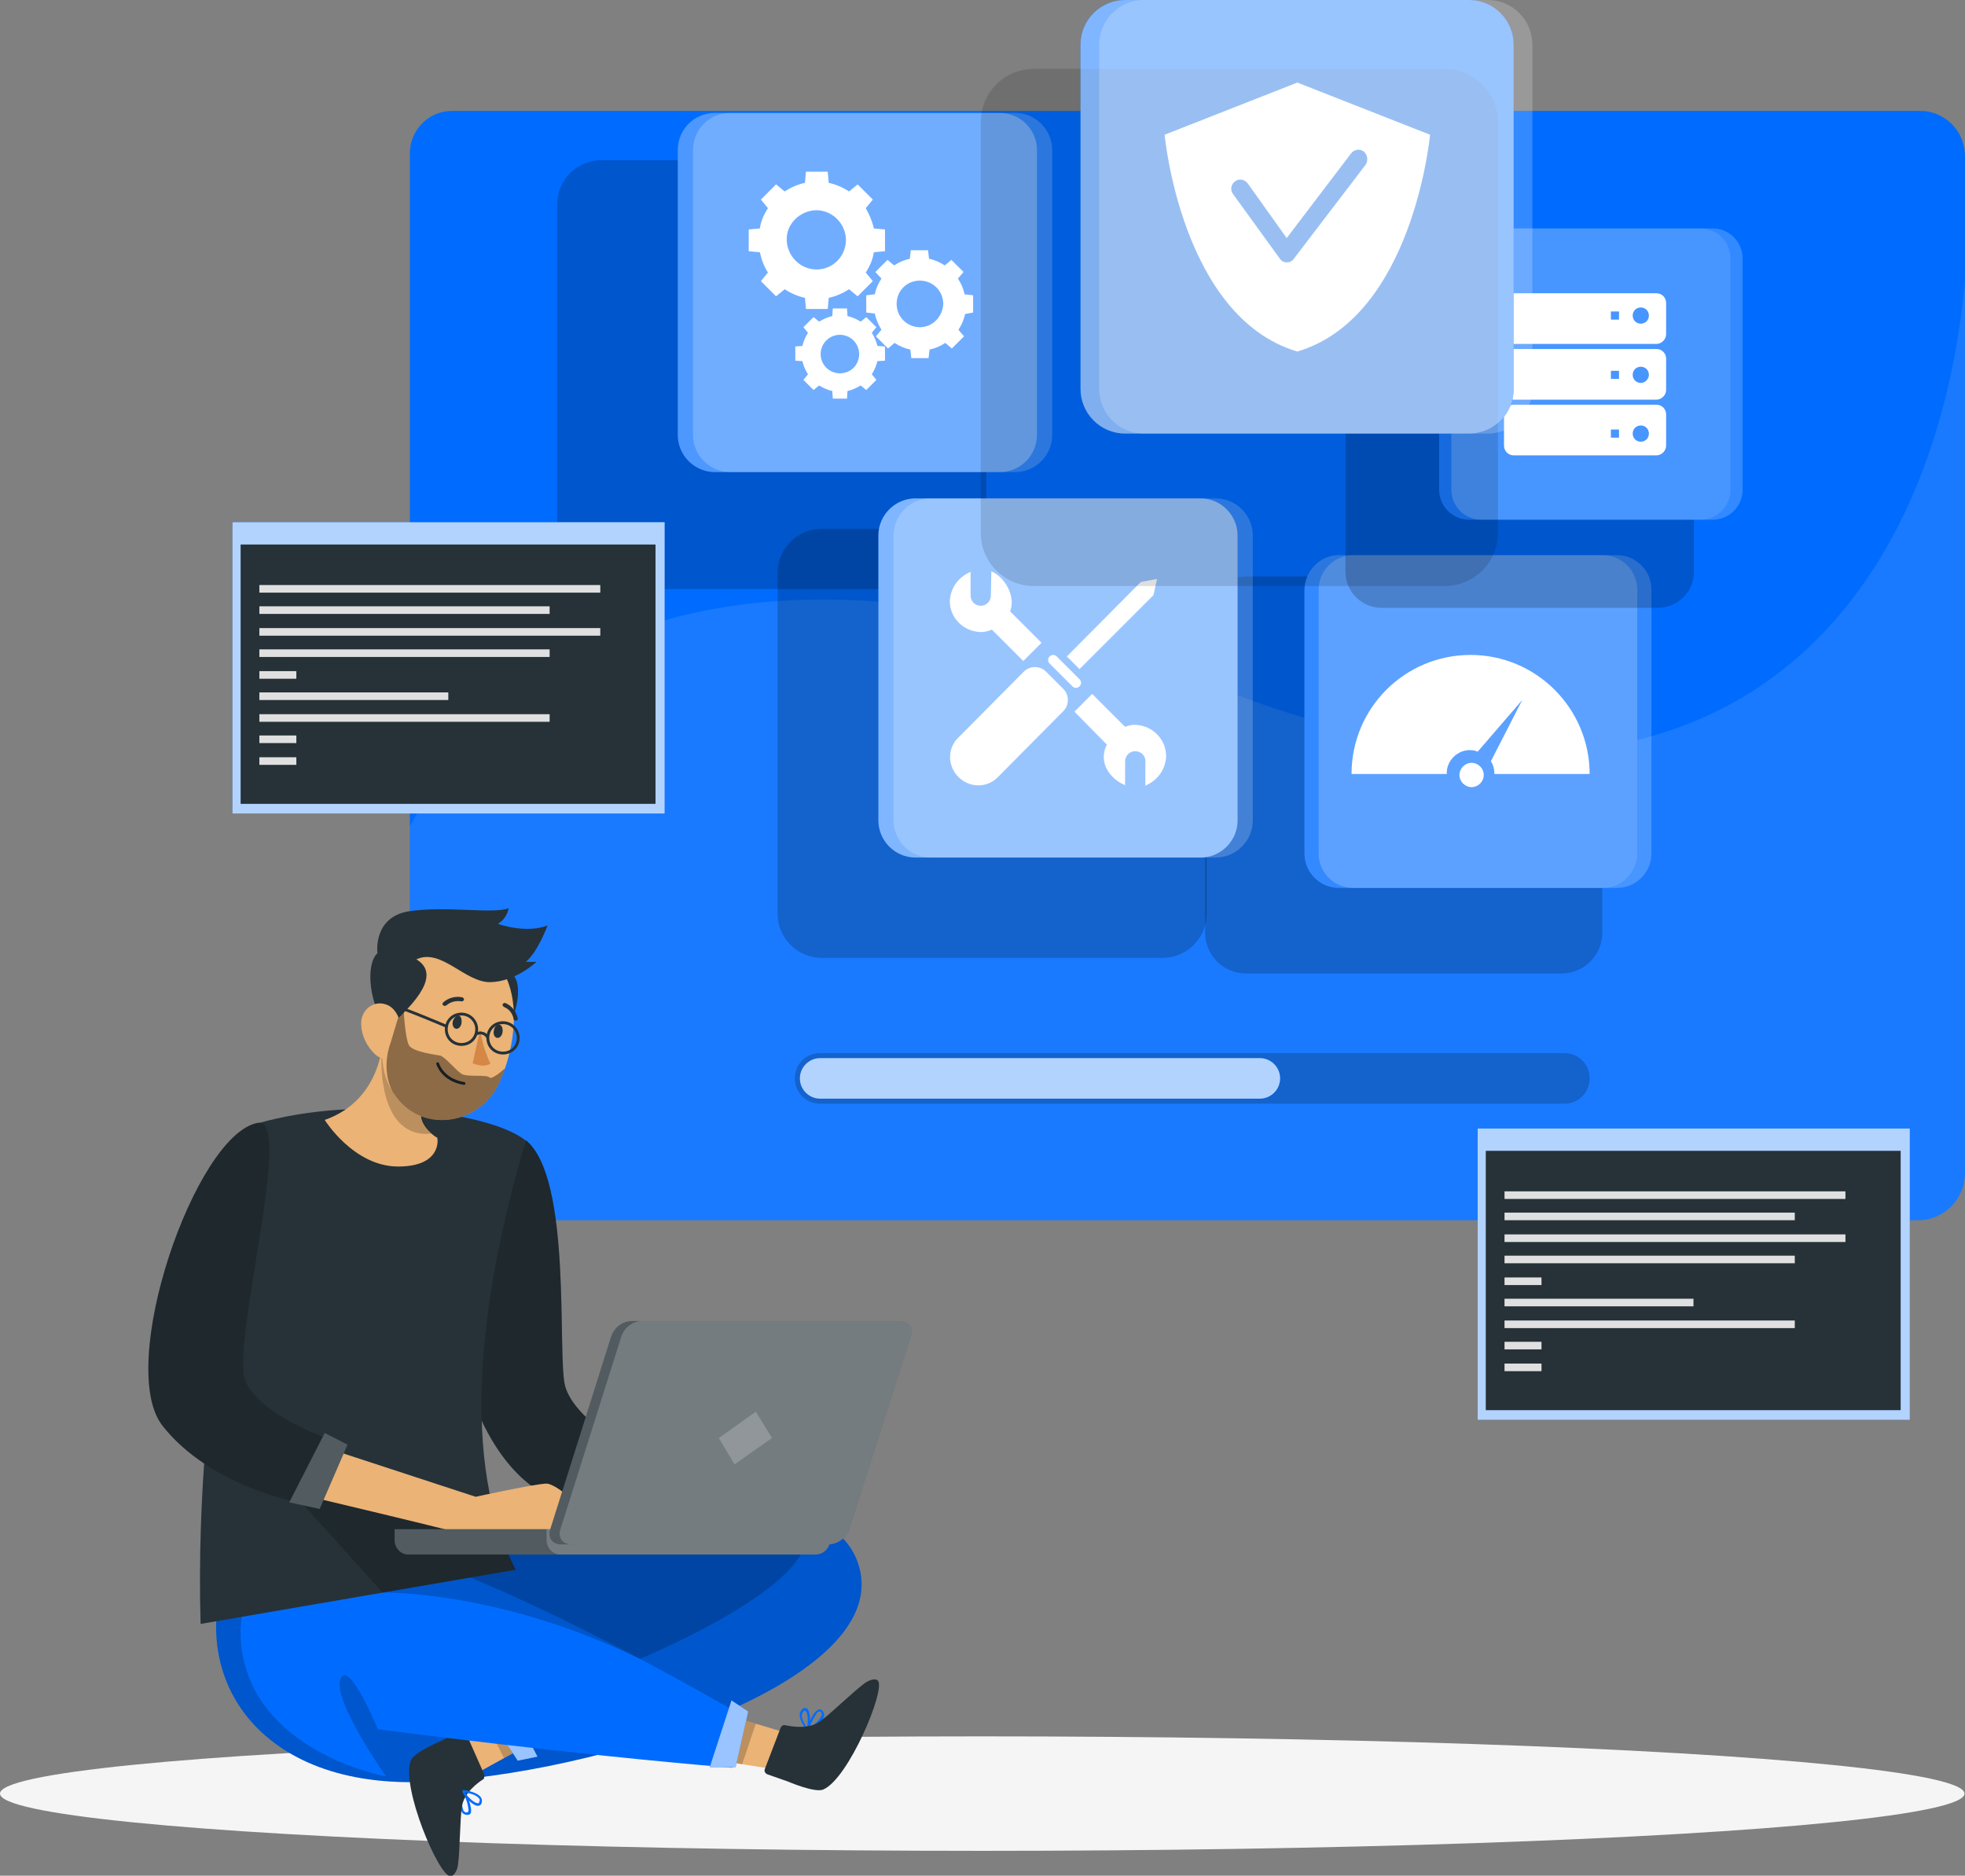 <?xml version="1.0" encoding="utf-8"?>
<!-- Generator: Adobe Illustrator 24.1.2, SVG Export Plug-In . SVG Version: 6.00 Build 0)  -->
<svg version="1.1" id="Capa_1" xmlns="http://www.w3.org/2000/svg" xmlns:xlink="http://www.w3.org/1999/xlink" x="0px" y="0px"
	 viewBox="0 0 387.9 370.3" style="enable-background:new 0 0 387.9 370.3;" xml:space="preserve">
<rect x="0" y="0" width="387.9" height="370.3" fill="#808080" stroke="none"/>
<style type="text/css">
	.st0{fill:#F5F5F5;}
	.st1{fill:#006CFF;}
	.st2{opacity:0.1;fill:#FFFFFF;enable-background:new    ;}
	.st3{opacity:0.2;enable-background:new    ;}
	.st4{opacity:0.7;fill:#FFFFFF;enable-background:new    ;}
	.st5{fill:#263238;}
	.st6{fill:#EBB376;}
	.st7{opacity:0.6;fill:#FFFFFF;enable-background:new    ;}
	.st8{fill:#D58745;}
	.st9{fill:none;stroke:#263238;stroke-width:0.56;stroke-linecap:round;stroke-linejoin:round;}
	.st10{opacity:0.4;enable-background:new    ;}
	.st11{opacity:0.2;fill:#FFFFFF;enable-background:new    ;}
	.st12{opacity:0.3;fill:#FFFFFF;enable-background:new    ;}
	.st13{fill:#FFFFFF;}
	.st14{opacity:0.5;fill:#FFFFFF;enable-background:new    ;}
	.st15{opacity:0.13;enable-background:new    ;}
	.st16{fill:#E0E0E0;}
</style>
<g id="Shadow">
	<ellipse id="_Path_" class="st0" cx="193.9" cy="354.1" rx="193.9" ry="11.3"/>
</g>
<g id="Window">
	<path class="st1" d="M387.9,30.5v201.3c-0.1,4.9-4.1,9-9,9.1H89.3c-4.8,0-8.4-4.3-8.4-9.1V30.5c-0.1-4.6,3.5-8.5,8.1-8.6
		c0.1,0,0.2,0,0.3,0h289.6C383.7,21.8,387.7,25.6,387.9,30.5z"/>
	<path class="st2" d="M387.9,55.6v176.2c-0.1,4.9-4.1,9-9,9.1H89.3c-4.8,0-8.4-4.3-8.4-9.1v-68.6c25.5-49,86.2-56.9,157.3-28.3
		C338.9,175.4,381.8,120.4,387.9,55.6z"/>
</g>
<g id="Bar">
	<path class="st3" d="M308.8,217.9H161.9c-2.8,0-5-2.2-5-5l0,0c0-2.8,2.2-5,5-5h146.9c2.8,0,5,2.2,5,5l0,0
		C313.8,215.7,311.6,217.9,308.8,217.9z"/>
	<path class="st1" d="M161.9,216.9c-2.2,0-4-1.8-4-4s1.8-4,4-4h86.8c2.2,0,4,1.8,4,4s-1.8,4-4,4H161.9z"/>
	<path class="st4" d="M161.9,216.9c-2.2,0-4-1.8-4-4s1.8-4,4-4h86.8c2.2,0,4,1.8,4,4s-1.8,4-4,4H161.9z"/>
</g>
<g id="Character">
	<g id="_Group_">
		<path class="st5" d="M103.8,225.1c9.3,7.5,6.1,43.2,7.8,48.7s9.3,10,9.3,10l-10.5,12.3c0,0-8.7-1.5-15.4-15.8
			S103.8,225.1,103.8,225.1z"/>
		<path class="st3" d="M103.8,225.1c9.3,7.5,6.1,43.2,7.8,48.7s9.3,10,9.3,10l-10.5,12.3c0,0-8.7-1.5-15.4-15.8
			S103.8,225.1,103.8,225.1z"/>
		<path class="st1" d="M93.9,303.6c0,0,67-18.7,75.4,4.8s-52.4,42.3-86,43.4S35.9,329.4,45.8,307L93.9,303.6z"/>
		<path class="st3" d="M93.9,303.6c0,0,67-18.7,75.4,4.8s-52.4,42.3-86,43.4S35.9,329.4,45.8,307L93.9,303.6z"/>
		<path class="st1" d="M159.6,341.7c-0.1,0-0.2,0-0.3,0c-0.1,0-0.1-0.1-0.1-0.2c0.1-0.4,1.2-3.6,2.4-4c0.2-0.1,0.5,0,0.7,0.2
			c0.3,0.3,0.5,0.7,0.4,1.1c-0.2,0.6-0.5,1.1-1,1.5C161,340.8,160.3,341.3,159.6,341.7z M159.8,341c1-0.5,1.9-1.3,2.4-2.3
			c0.1-0.3,0-0.6-0.2-0.7c-0.1-0.1-0.2-0.1-0.3-0.1c-0.1,0-0.2,0.1-0.3,0.1C160.8,338.9,160.2,339.9,159.8,341L159.8,341z"/>
		<path class="st1" d="M159.5,341.7c-0.1,0-0.2,0-0.2-0.1c-0.1-0.1-1.7-2-1.4-3.4c0.1-0.3,0.3-0.6,0.5-0.8c0.2-0.2,0.6-0.3,0.9-0.1
			c0.8,0.6,0.7,3.2,0.3,4.2v0.1C159.6,341.7,159.5,341.7,159.5,341.7z M158.6,337.9c-0.1,0.1-0.2,0.3-0.3,0.5
			c-0.2,0.8,0.6,2.1,1,2.7c0.3-1.1,0.2-3-0.3-3.3C159,337.7,158.9,337.6,158.6,337.9L158.6,337.9L158.6,337.9z"/>
		<path class="st1" d="M91.3,353.6c0-0.1,0.1-0.2,0.2-0.2c0.1,0,0.2,0,0.2,0.1c0.2,0.3,1.7,3.4,1.2,4.5c-0.1,0.2-0.4,0.3-0.6,0.3
			c-0.4,0-0.8-0.1-1.1-0.5c-0.3-0.6-0.4-1.2-0.3-1.8C90.9,355.2,91.1,354.4,91.3,353.6z M91.5,354.2c-0.4,1.1-0.4,2.3,0,3.3
			c0.2,0.2,0.4,0.4,0.7,0.3c0.1,0,0.2,0,0.2-0.1c0-0.1,0.1-0.2,0.1-0.3C92.4,356.3,92.1,355.2,91.5,354.2z"/>
		<polygon class="st6" points="107.5,330.9 95.7,339.6 90,343.8 93.7,350.3 99.5,347.1 113.6,339.4 		"/>
		<path class="st5" d="M95.5,350.1l-3.5-7.9c-0.2-0.4-0.7-0.6-1.1-0.4c0,0,0,0,0,0l-3.8,1.9c0,0-5.4,2.2-6,3.9
			c-2,5.1,5.5,22.8,7.8,22.8c0.8,0,1.4-1.3,1.5-2.2c0.4-2.7,0.4-9.4,0.8-11.6c0.4-2.6,3-4.6,4.3-5.4
			C95.6,350.9,95.7,350.4,95.5,350.1z"/>
		<path class="st1" d="M91.3,353.5c0-0.1,0.1-0.1,0.2-0.1c0.1,0,2.6,0.3,3.4,1.4c0.2,0.3,0.3,0.6,0.2,1c0,0.3-0.2,0.6-0.6,0.7
			c-1,0.2-2.8-1.7-3.2-2.7v-0.1C91.3,353.6,91.3,353.5,91.3,353.5z M94.7,355.5c0-0.2,0-0.4-0.2-0.5c-0.5-0.7-1.9-1-2.7-1.1
			c0.6,1,2,2.2,2.6,2.1c0.1,0,0.2,0,0.2-0.3L94.7,355.5L94.7,355.5z"/>
		<polygon class="st3" points="107.5,330.9 95.7,339.6 99.5,347.1 113.6,339.4 		"/>
		<polygon class="st1" points="102.2,347.6 106.1,346.8 99.6,334.4 96,338.1 		"/>
		<polygon class="st7" points="102.2,347.6 106.1,346.8 99.6,334.4 96,338.1 		"/>
		<polygon class="st6" points="132,345.9 146.5,348.3 153.5,349.4 155.5,342.2 149.2,340.3 133.9,335.6 		"/>
		<path class="st5" d="M154.1,341.1l-3.1,8.1c-0.2,0.4,0,0.9,0.5,1.1c0,0,0,0,0,0l4,1.4c0,0,5.3,2.3,7,1.6
			c5-2.1,12.4-19.8,10.8-21.5c-0.6-0.6-1.9,0-2.6,0.5c-2.2,1.6-7,6.3-8.9,7.6c-2.1,1.5-5.4,1-6.8,0.7
			C154.6,340.5,154.3,340.7,154.1,341.1z"/>
		<polygon class="st3" points="132,345.9 146.5,348.3 149.2,340.3 133.9,335.6 		"/>
		<path class="st1" d="M146.7,338.8c0,0-60.3-35.5-80.7-34.6s-22.2,21.2-13.8,32.5s24,14,24,14s-10.6-15-9-19.2s7.4,9.9,7.4,9.9
			s37.3,4.9,69.9,7.6L146.7,338.8z"/>
		<polygon class="st1" points="147.7,337.9 144.4,335.7 140.1,348.9 145.2,348.9 		"/>
		<polygon class="st7" points="147.7,337.9 144.4,335.7 140.1,348.9 145.2,348.9 		"/>
		<path class="st5" d="M101.8,309.9c-10.9-21-7.4-53,2-84.7c-6.6-5.5-32.9-9.2-53-3.4c0,0-12.7,47.2-11.2,98.8L101.8,309.9z"/>
		<path class="st6" d="M78.6,230.3c-8.8,0-14.5-9.2-14.5-9.2c11.5-4,11.5-16.2,11.5-16.2l4.4,4.3l6.3,6.2c-5.3,3.7-2.8,6.9-1.1,8.4
			c0.3,0.3,0.7,0.6,1.1,0.8C86.4,224.6,87.4,230.3,78.6,230.3z"/>
		<path class="st3" d="M85.3,223.8c-10.8,1.2-10-14.9-10-14.9c1.6,0,3.2,0.1,4.8,0.4l6.3,6.2C81.2,219.1,83.7,222.4,85.3,223.8z"/>
		<path class="st5" d="M93.7,192.8c-4.1,1.7-3.3,6.1,3.5,14.2c4.2-3.6,6.4-11.7,4.2-14.4S97.3,191.4,93.7,192.8z"/>
		<path class="st6" d="M99.7,210.9L99.7,210.9c-0.4,1.1-0.8,2.1-1.3,3.2c-4,8.2-15.6,9.8-20.7,1.7l-0.1-0.1
			c-3.4-5.4-2.1-10.5-0.7-19.4c1-6.7,7.3-11.2,13.9-10.2c1.8,0.3,3.6,1,5.1,2C102.7,192.8,102.3,203.3,99.7,210.9z"/>
		<path class="st5" d="M89.4,201.6c-0.2,0.7,0.1,1.4,0.6,1.5s1-0.4,1.1-1.1s-0.1-1.4-0.5-1.5S89.6,200.9,89.4,201.6z"/>
		<path class="st5" d="M97.5,203.4c-0.2,0.7,0.1,1.4,0.6,1.5s1-0.4,1.1-1.1s-0.1-1.4-0.6-1.5S97.6,202.7,97.5,203.4z"/>
		<path class="st8" d="M94.8,203.2c0.3,2.4,1,4.6,2,6.8c-1.5,0.9-3.5-0.1-3.5-0.1L94.8,203.2z"/>
		<path class="st5" d="M87.8,198.6c-0.1,0-0.2-0.1-0.3-0.1c-0.2-0.2-0.2-0.4,0-0.6c1-0.9,2.4-1.3,3.8-1c0.2,0.1,0.3,0.3,0.3,0.5
			c0,0,0,0,0,0l0,0c-0.1,0.2-0.3,0.3-0.5,0.3l0,0c-1.1-0.2-2.2,0.1-3,0.8C88,198.5,87.9,198.6,87.8,198.6z"/>
		<path class="st5" d="M101.7,201.5c-0.2,0-0.3-0.2-0.3-0.3c-0.2-1.1-0.9-2-1.9-2.4c-0.2-0.1-0.3-0.3-0.3-0.5
			c0.1-0.2,0.3-0.3,0.5-0.3c1.3,0.5,2.2,1.7,2.5,3c0.1,0.2-0.1,0.4-0.3,0.5c0,0,0,0,0,0l0,0C101.9,201.5,101.8,201.5,101.7,201.5z"
			/>
		<path class="st5" d="M82.2,189.4c3.8,2.3,2.3,6.6-5.7,13.5c-3.6-4.2-4.5-12.6-1.9-14.8S78.9,187.4,82.2,189.4z"/>
		<path class="st6" d="M71.3,202.4c0.1,2.2,1.2,4.3,2.8,5.8c2.2,1.9,4.6,0.3,5.1-2.5c0.4-2.5-0.3-6.5-3-7.4S71.1,199.6,71.3,202.4z"
			/>
		<path class="st9" d="M86.4,210c0,0,0.9,3.2,5.2,3.9"/>
		<path class="st9" d="M94.1,203.2c0,1.7-1.3,3-3,3s-3-1.3-3-3s1.3-3,3-3S94.1,201.6,94.1,203.2z"/>
		<path class="st9" d="M102.3,204.9c0,1.7-1.3,3-3,3s-3-1.3-3-3s1.3-3,3-3S102.3,203.3,102.3,204.9z"/>
		<path class="st9" d="M94.1,204.1c0.7-0.4,1.7-0.1,2.1,0.6"/>
		<path class="st9" d="M88.1,202.6c0,0-8.7-3.7-10.3-4"/>
		<path class="st5" d="M74.5,188.1c0,0-0.9-7.1,6.3-8.2s16.6,0.6,19.6-0.6c-0.2,1.3-1,2.4-2.1,3.1c0,0,5.5,2,9.8,0.3
			c0,0-1.9,5.2-4.3,7.2h2.1c0,0-4.1,3.9-9.1,4s-9.7-6.8-14.6-4.5S74.5,188.1,74.5,188.1z"/>
		<path class="st10" d="M99.7,210.9L99.7,210.9c-0.4,1.1-0.8,2.1-1.3,3.2c-4,8.2-15.6,9.8-20.7,1.7l-0.1-0.1
			c-2.6-4.7-0.5-9.8-0.5-9.8l1.5-5l1.1-1.1c0,0,0.3,5.1,1,6.5s5.3,1.9,6.2,2.1s3.1,2.9,4.2,3.6s5,0.1,5.5,0.7S99.7,210.9,99.7,210.9
			z"/>
		<path class="st3" d="M54.8,291.4l20.7,23c0,0,22.9-0.5,50.8,13.1c0,0,29.9-12.3,32.6-22.6s-62.7-3-62.7-3L54.8,291.4z"/>
		<path class="st6" d="M60.6,284.6l33.3,10.9c0,0,11.9-2.6,14-2.6s10.3,6.7,5.7,9s-17.3,2.6-18.7,1.9s-38.3-9.4-38.3-9.4L60.6,284.6
			z"/>
		<path class="st5" d="M50.8,221.7c7.5-1.5-5.5,44.4-2.3,51.1s15.7,11,15.7,11l-5.8,12.7c0,0-17-3.2-26.3-15S38.5,224.1,50.8,221.7z
			"/>
		<path class="st3" d="M50.8,221.7c7.5-1.5-5.5,44.4-2.3,51.1s15.7,11,15.7,11l-5.8,12.7c0,0-17-3.2-26.3-15S38.5,224.1,50.8,221.7z
			"/>
		<polygon class="st5" points="64.1,282.9 57.1,296.6 63.1,297.9 68.6,285.2 		"/>
		<polygon class="st11" points="64.1,282.9 57.1,296.6 63.1,297.9 68.6,285.2 		"/>
		<path class="st5" d="M77.9,301.9v2.2c0,1.5,1.2,2.8,2.7,2.8H161c1.6,0,2.8-1.3,2.9-2.8v-2.2H77.9z"/>
		<path class="st11" d="M77.9,301.9v2.2c0,1.5,1.2,2.8,2.7,2.8H161c1.6,0,2.8-1.3,2.9-2.8v-2.2H77.9z"/>
		<path class="st11" d="M107.9,301.9v2.2c0,1.5,1.2,2.8,2.7,2.8H161c1.6,0,2.8-1.3,2.9-2.8v-2.2H107.9z"/>
		<path class="st5" d="M110.6,304.9h53.1c1.7-0.1,3.3-1.2,3.9-2.9l12.2-38.2c0.5-1.1,0-2.3-1.1-2.8c-0.3-0.1-0.6-0.2-0.9-0.2h-53.2
			c-1.8,0.1-3.3,1.3-3.9,2.9L108.6,302c-0.4,1.1,0.1,2.3,1.1,2.7C110,304.8,110.3,304.9,110.6,304.9z"/>
		<path class="st11" d="M110.6,304.9h53.1c1.7-0.1,3.3-1.2,3.9-2.9l12.2-38.2c0.5-1.1,0-2.3-1.1-2.8c-0.3-0.1-0.6-0.2-0.9-0.2h-53.2
			c-1.8,0.1-3.3,1.3-3.9,2.9L108.6,302c-0.4,1.1,0.1,2.3,1.1,2.7C110,304.8,110.3,304.9,110.6,304.9z"/>
		<path class="st11" d="M112.6,304.9h51.1c1.7-0.1,3.3-1.2,3.9-2.9l12.2-38.2c0.5-1.1,0-2.3-1.1-2.8c-0.3-0.1-0.6-0.2-0.9-0.2h-51.2
			c-1.8,0.1-3.3,1.3-3.9,2.9L110.6,302c-0.4,1.1,0.1,2.3,1.1,2.7C112,304.8,112.3,304.9,112.6,304.9z"/>
		<polygon class="st11" points="149.2,278.7 141.9,283.9 145,289.1 152.4,283.9 		"/>
	</g>
</g>
<g id="Tab5">
	<path class="st3" d="M118.8,31.6H186c4.8,0,8.7,3.9,8.7,8.7v67.3c0,4.8-3.9,8.7-8.7,8.7h-67.3c-4.8,0-8.7-3.9-8.7-8.7V40.3
		C110,35.5,113.9,31.6,118.8,31.6z"/>
	<path class="st1" d="M141.1,22.3h56.3c4,0,7.3,3.3,7.3,7.3v56.3c0,4-3.3,7.3-7.3,7.3h-56.3c-4,0-7.3-3.3-7.3-7.3V29.6
		C133.8,25.5,137.1,22.3,141.1,22.3z"/>
	<path class="st12" d="M141.1,22.3h56.3c4,0,7.3,3.3,7.3,7.3v56.3c0,4-3.3,7.3-7.3,7.3h-56.3c-4,0-7.3-3.3-7.3-7.3V29.6
		C133.8,25.5,137.1,22.3,141.1,22.3z"/>
	<path class="st13" d="M174.7,49.6v-4.3l-2.2-0.2c-0.3-1.4-0.9-2.8-1.6-4l1.4-1.7l-3-3l-1.7,1.4c-1.2-0.8-2.6-1.4-4-1.7l-0.2-2.2
		h-4.3l-0.2,2.2c-1.4,0.3-2.8,0.9-4,1.7l-1.7-1.4l-3,3l1.4,1.7c-0.8,1.2-1.4,2.6-1.6,4l-2.2,0.2v4.3l2.2,0.2c0.3,1.4,0.8,2.8,1.6,4
		l-1.4,1.7l3,3l1.7-1.4c1.2,0.8,2.6,1.4,4,1.7l0.2,2.2h4.3l0.2-2.2c1.4-0.3,2.8-0.9,4-1.7l1.7,1.4l3-3l-1.4-1.7
		c0.8-1.2,1.4-2.6,1.6-4L174.7,49.6z M161.2,53.2c-3.2,0-5.8-2.6-5.9-5.8s2.6-5.8,5.8-5.9c3.2,0,5.8,2.6,5.9,5.8c0,0,0,0,0,0
		C167,50.6,164.4,53.2,161.2,53.2z"/>
	<path class="st13" d="M192.1,61.7v-3.4l-1.7-0.2c-0.2-1.1-0.7-2.2-1.3-3.1l1.1-1.3l-2.4-2.4l-1.3,1.1c-0.9-0.6-2-1.1-3.1-1.3
		l-0.2-1.7h-3.4l-0.2,1.7c-1.1,0.2-2.2,0.7-3.1,1.3l-1.3-1.1l-2.4,2.4L174,55c-0.6,0.9-1.1,2-1.3,3.1l-1.7,0.2v3.4l1.7,0.2
		c0.2,1.1,0.7,2.2,1.3,3.2l-1.1,1.3l2.4,2.4l1.3-1.1c0.9,0.6,2,1.1,3.1,1.3l0.2,1.7h3.4l0.2-1.7c1.1-0.2,2.2-0.7,3.1-1.3l1.3,1.1
		l2.4-2.4l-1.1-1.3c0.6-0.9,1.1-2,1.3-3.1L192.1,61.7z M181.6,64.6c-2.5,0-4.6-2-4.6-4.6s2-4.6,4.6-4.6c2.5,0,4.6,2,4.6,4.6v0
		C186.1,62.5,184.1,64.6,181.6,64.6C181.6,64.6,181.6,64.6,181.6,64.6z"/>
	<path class="st13" d="M174.7,71.2v-2.8l-1.5-0.1c-0.2-0.9-0.6-1.8-1.1-2.6l0.9-1.1l-2-2l-1.1,0.9c-0.8-0.5-1.7-0.9-2.6-1.1
		l-0.1-1.5h-2.8l-0.1,1.5c-0.9,0.2-1.8,0.6-2.6,1.1l-1.1-0.9l-2,2l0.9,1.1c-0.5,0.8-0.9,1.7-1.1,2.6l-1.4,0.1v2.8l1.4,0.1
		c0.2,0.9,0.6,1.8,1.1,2.6l-0.9,1.1l2,2l1.1-0.9c0.8,0.5,1.7,0.9,2.6,1.1l0.1,1.5h2.8l0.1-1.5c0.9-0.2,1.8-0.6,2.6-1.1l1.1,0.9l2-2
		l-0.9-1.1c0.5-0.8,0.9-1.7,1.1-2.6L174.7,71.2z M165.8,73.7c-2.1,0-3.8-1.7-3.8-3.8s1.7-3.8,3.8-3.8c2.1,0,3.8,1.7,3.8,3.8
		S168,73.7,165.8,73.7C165.8,73.7,165.8,73.7,165.8,73.7L165.8,73.7z"/>
	<path class="st11" d="M144.1,22.3h56.3c4,0,7.3,3.3,7.3,7.3v56.3c0,4-3.3,7.3-7.3,7.3h-56.3c-4,0-7.3-3.3-7.3-7.3V29.6
		C136.8,25.5,140.1,22.3,144.1,22.3z"/>
</g>
<g id="Tab4">
	<path class="st3" d="M246,113.8h62.2c4.5,0,8.1,3.6,8.1,8.1v62.2c0,4.5-3.6,8.1-8.1,8.1H246c-4.5,0-8.1-3.6-8.1-8.1v-62.2
		C237.9,117.4,241.5,113.8,246,113.8z"/>
	<path class="st1" d="M264.3,109.6h52.1c3.7,0,6.8,3,6.8,6.8v52.1c0,3.7-3,6.8-6.8,6.8h-52.1c-3.7,0-6.8-3-6.8-6.8v-52.1
		C257.6,112.7,260.6,109.6,264.3,109.6z"/>
	<path class="st11" d="M264.3,109.6h52.1c3.7,0,6.8,3,6.8,6.8v52.1c0,3.7-3,6.8-6.8,6.8h-52.1c-3.7,0-6.8-3-6.8-6.8v-52.1
		C257.6,112.7,260.6,109.6,264.3,109.6z"/>
	<path class="st13" d="M292.9,153c0,1.3-1.1,2.4-2.4,2.4s-2.4-1.1-2.4-2.4c0-1.3,1.1-2.4,2.4-2.4c0,0,0,0,0,0
		C291.8,150.6,292.9,151.7,292.9,153z"/>
	<path class="st13" d="M290.3,129.3c-13,0-23.5,10.5-23.5,23.5h18.8c-0.1-2.4,1.8-4.5,4.2-4.7c0.2,0,0.4,0,0.5,0
		c0.5,0,1,0.1,1.4,0.3l8.8-10.2l-6.2,12.1c0.5,0.7,0.7,1.6,0.7,2.5h18.8C313.8,139.9,303.3,129.3,290.3,129.3z"/>
	<path class="st11" d="M267.1,109.6h52.1c3.7,0,6.8,3,6.8,6.8v52.1c0,3.7-3,6.8-6.8,6.8h-52.1c-3.7,0-6.8-3-6.8-6.8v-52.1
		C260.3,112.7,263.4,109.6,267.1,109.6z"/>
</g>
<g id="Tab3">
	<path class="st3" d="M272.7,51.2h54.6c3.9,0,7.1,3.2,7.1,7.1v54.6c0,3.9-3.2,7.1-7.1,7.1h-54.6c-3.9,0-7.1-3.2-7.1-7.1V58.3
		C265.6,54.4,268.8,51.2,272.7,51.2z"/>
	<path class="st1" d="M290,45.1h45.7c3.3,0,5.9,2.7,5.9,5.9v45.7c0,3.3-2.7,5.9-5.9,5.9H290c-3.3,0-5.9-2.7-5.9-5.9V51.1
		C284,47.8,286.7,45.1,290,45.1z"/>
	<path class="st2" d="M290,45.1h45.7c3.3,0,5.9,2.7,5.9,5.9v45.7c0,3.3-2.7,5.9-5.9,5.9H290c-3.3,0-5.9-2.7-5.9-5.9V51.1
		C284,47.8,286.7,45.1,290,45.1z"/>
	<path class="st13" d="M328.9,59.8c0-1-0.8-1.9-1.9-1.9l0,0h-28.2c-1,0-1.9,0.8-1.9,1.9c0,0,0,0,0,0V66c0,1,0.8,1.9,1.9,1.9H327
		c1,0,1.9-0.9,1.9-1.9V59.8z M319.6,63.1H318v-1.6h1.6L319.6,63.1z M323.9,63.9c-0.9,0-1.6-0.7-1.6-1.6s0.7-1.6,1.6-1.6
		c0.9,0,1.6,0.7,1.6,1.6c0,0,0,0,0,0C325.5,63.2,324.8,63.9,323.9,63.9C323.9,63.9,323.9,63.9,323.9,63.9z"/>
	<path class="st13" d="M328.9,70.8c0-1-0.8-1.9-1.9-1.9l0,0h-28.2c-1,0-1.9,0.8-1.9,1.9c0,0,0,0,0,0V77c0,1,0.8,1.9,1.9,1.9H327
		c1,0,1.9-0.9,1.9-1.9V70.8z M319.6,74.8H318v-1.6h1.6L319.6,74.8z M323.9,75.6c-0.9,0-1.6-0.7-1.6-1.6s0.7-1.6,1.6-1.6
		c0.9,0,1.6,0.7,1.6,1.6l0,0C325.5,74.8,324.8,75.6,323.9,75.6L323.9,75.6z"/>
	<path class="st13" d="M328.9,81.8c0-1-0.8-1.9-1.9-1.9l0,0h-28.2c-1,0-1.9,0.8-1.9,1.9c0,0,0,0,0,0V88c0,1,0.8,1.9,1.9,1.9H327
		c1,0,1.9-0.9,1.9-1.9V81.8z M319.6,86.4H318v-1.6h1.6L319.6,86.4z M323.9,87.2c-0.9,0-1.6-0.7-1.6-1.6s0.7-1.6,1.6-1.6
		c0.9,0,1.6,0.7,1.6,1.6c0,0,0,0,0,0C325.5,86.5,324.8,87.2,323.9,87.2C323.9,87.2,323.9,87.2,323.9,87.2z"/>
	<path class="st11" d="M292.4,45.1h45.7c3.3,0,5.9,2.7,5.9,5.9v45.7c0,3.3-2.7,5.9-5.9,5.9h-45.7c-3.3,0-5.9-2.7-5.9-5.9V51.1
		C286.5,47.8,289.1,45.1,292.4,45.1z"/>
</g>
<g id="Tab2">
	<path class="st3" d="M162.2,104.4h67.3c4.8,0,8.7,3.9,8.7,8.7v67.3c0,4.8-3.9,8.7-8.7,8.7h-67.3c-4.8,0-8.7-3.9-8.7-8.7v-67.3
		C153.5,108.3,157.4,104.4,162.2,104.4z"/>
	<path class="st1" d="M180.7,98.4h56.3c4,0,7.3,3.3,7.3,7.3v56.3c0,4-3.3,7.3-7.3,7.3h-56.3c-4,0-7.3-3.3-7.3-7.3v-56.3
		C173.4,101.7,176.7,98.4,180.7,98.4z"/>
	<path class="st14" d="M180.7,98.4h56.3c4,0,7.3,3.3,7.3,7.3v56.3c0,4-3.3,7.3-7.3,7.3h-56.3c-4,0-7.3-3.3-7.3-7.3v-56.3
		C173.4,101.7,176.7,98.4,180.7,98.4z"/>
	<path class="st13" d="M189.2,153.4L189.2,153.4c-2.2-2.2-2.2-5.7,0-7.8c0,0,0,0,0,0l12.9-13c1.2-1.2,3.2-1.2,4.4,0l3.4,3.4
		c1.2,1.2,1.2,3.2,0,4.4c0,0,0,0,0,0l-12.9,13C194.9,155.6,191.4,155.6,189.2,153.4z"/>
	<polygon class="st13" points="213.1,132.1 210.6,129.6 225.2,114.9 228.4,114.3 227.7,117.5 	"/>
	<path class="st13" d="M211.7,135.5l-4.5-4.5c-0.4-0.4-0.4-1,0-1.4c0,0,0,0,0,0l0,0c0.4-0.4,1-0.4,1.4,0c0,0,0,0,0,0l4.5,4.5
		c0.4,0.4,0.4,1,0,1.4c0,0,0,0,0,0l0,0C212.7,135.9,212.1,135.9,211.7,135.5C211.7,135.5,211.7,135.5,211.7,135.5z"/>
	<path class="st13" d="M205.6,126.9l-6.2-6.2c1.2-3.1-1.2-6.9-3.7-7.9l-0.1,4.8c0,1.1-0.9,2-2,2s-2-0.9-2-2v-4.7
		c-2.4,1-4,3.2-4.1,5.8c0,3,2.3,5.6,5.3,6c1,0.2,2.1,0,3-0.4l6.2,6.2L205.6,126.9z"/>
	<path class="st13" d="M226.1,150.4v4.7c2.4-1,4-3.2,4.1-5.8c0-3-2.2-5.6-5.2-6.1c-1-0.2-2-0.1-2.9,0.3l-6.5-6.5l-3.5,3.5l6.4,6.5
		c-1.9,3.8,1,7,3.6,8v-4.7c0-1.1,0.9-2,2-2S226.2,149.2,226.1,150.4L226.1,150.4z"/>
	<path class="st11" d="M183.7,98.4h56.3c4,0,7.3,3.3,7.3,7.3v56.3c0,4-3.3,7.3-7.3,7.3h-56.3c-4,0-7.3-3.3-7.3-7.3v-56.3
		C176.4,101.7,179.7,98.4,183.7,98.4z"/>
</g>
<g id="Tab1">
	<path class="st1" d="M290,85.6h-67.9c-4.9,0-8.8-4-8.8-8.8V8.8c0-4.9,4-8.8,8.8-8.8H290c4.9,0,8.8,4,8.8,8.8v67.9
		C298.9,81.6,294.9,85.6,290,85.6z"/>
	<path class="st15" d="M204.1,13.6h81.1c5.8,0,10.5,4.7,10.5,10.5v81.1c0,5.8-4.7,10.5-10.5,10.5h-81.1c-5.8,0-10.5-4.7-10.5-10.5
		V24.1C193.6,18.3,198.3,13.6,204.1,13.6z"/>
	<path class="st14" d="M290,85.6h-67.9c-4.9,0-8.8-4-8.8-8.8V8.8c0-4.9,4-8.8,8.8-8.8H290c4.9,0,8.8,4,8.8,8.8v67.9
		C298.9,81.6,294.9,85.6,290,85.6z"/>
	<path class="st13" d="M256.1,16.3l-26.2,10.3c0,0,3.3,36,26.2,42.8c22.9-6.8,26.2-42.8,26.2-42.8L256.1,16.3z M255.4,51.1
		c-0.3,0.5-0.9,0.7-1.4,0.7l0,0c-0.6,0-1.1-0.3-1.4-0.8l-9.2-12.7c-0.6-0.8-0.4-1.9,0.4-2.5c0.8-0.6,1.9-0.4,2.5,0.4l0,0L254,47
		l12.7-16.7c0.6-0.8,1.7-1,2.5-0.4c0,0,0,0,0,0c0.8,0.7,0.9,1.8,0.4,2.6L255.4,51.1z"/>
	<path class="st11" d="M293.7,85.6h-67.9c-4.9,0-8.8-4-8.8-8.8V8.8c0-4.9,4-8.8,8.8-8.8h67.9c4.9,0,8.8,4,8.8,8.8v67.9
		C302.5,81.6,298.5,85.6,293.7,85.6z"/>
</g>
<g id="Promt2">
	<rect x="291.7" y="222.8" class="st1" width="85.3" height="57.5"/>
	<rect x="291.7" y="222.8" class="st4" width="85.3" height="57.5"/>
	<rect x="293.3" y="227.2" class="st5" width="81.9" height="51.2"/>
	<rect x="297" y="235.2" class="st16" width="67.3" height="1.5"/>
	<rect x="297" y="239.4" class="st16" width="57.3" height="1.5"/>
	<rect x="297" y="243.7" class="st16" width="67.3" height="1.5"/>
	<rect x="297" y="247.9" class="st16" width="57.3" height="1.5"/>
	<rect x="297" y="252.2" class="st16" width="7.3" height="1.5"/>
	<rect x="297" y="256.4" class="st16" width="37.3" height="1.5"/>
	<rect x="297" y="260.7" class="st16" width="57.3" height="1.5"/>
	<rect x="297" y="264.9" class="st16" width="7.3" height="1.5"/>
	<rect x="297" y="269.2" class="st16" width="7.3" height="1.5"/>
</g>
<g id="Promt1">
	<rect x="45.9" y="103.1" class="st1" width="85.3" height="57.5"/>
	<rect x="45.9" y="103.1" class="st4" width="85.3" height="57.5"/>
	<rect x="47.5" y="107.5" class="st5" width="81.9" height="51.2"/>
	<rect x="51.2" y="115.5" class="st16" width="67.3" height="1.5"/>
	<rect x="51.2" y="119.7" class="st16" width="57.3" height="1.5"/>
	<rect x="51.2" y="124" class="st16" width="67.3" height="1.5"/>
	<rect x="51.2" y="128.2" class="st16" width="57.3" height="1.5"/>
	<rect x="51.2" y="132.5" class="st16" width="7.3" height="1.5"/>
	<rect x="51.2" y="136.7" class="st16" width="37.3" height="1.5"/>
	<rect x="51.2" y="141" class="st16" width="57.3" height="1.5"/>
	<rect x="51.2" y="145.2" class="st16" width="7.3" height="1.5"/>
	<rect x="51.2" y="149.5" class="st16" width="7.3" height="1.5"/>
</g>
</svg>

